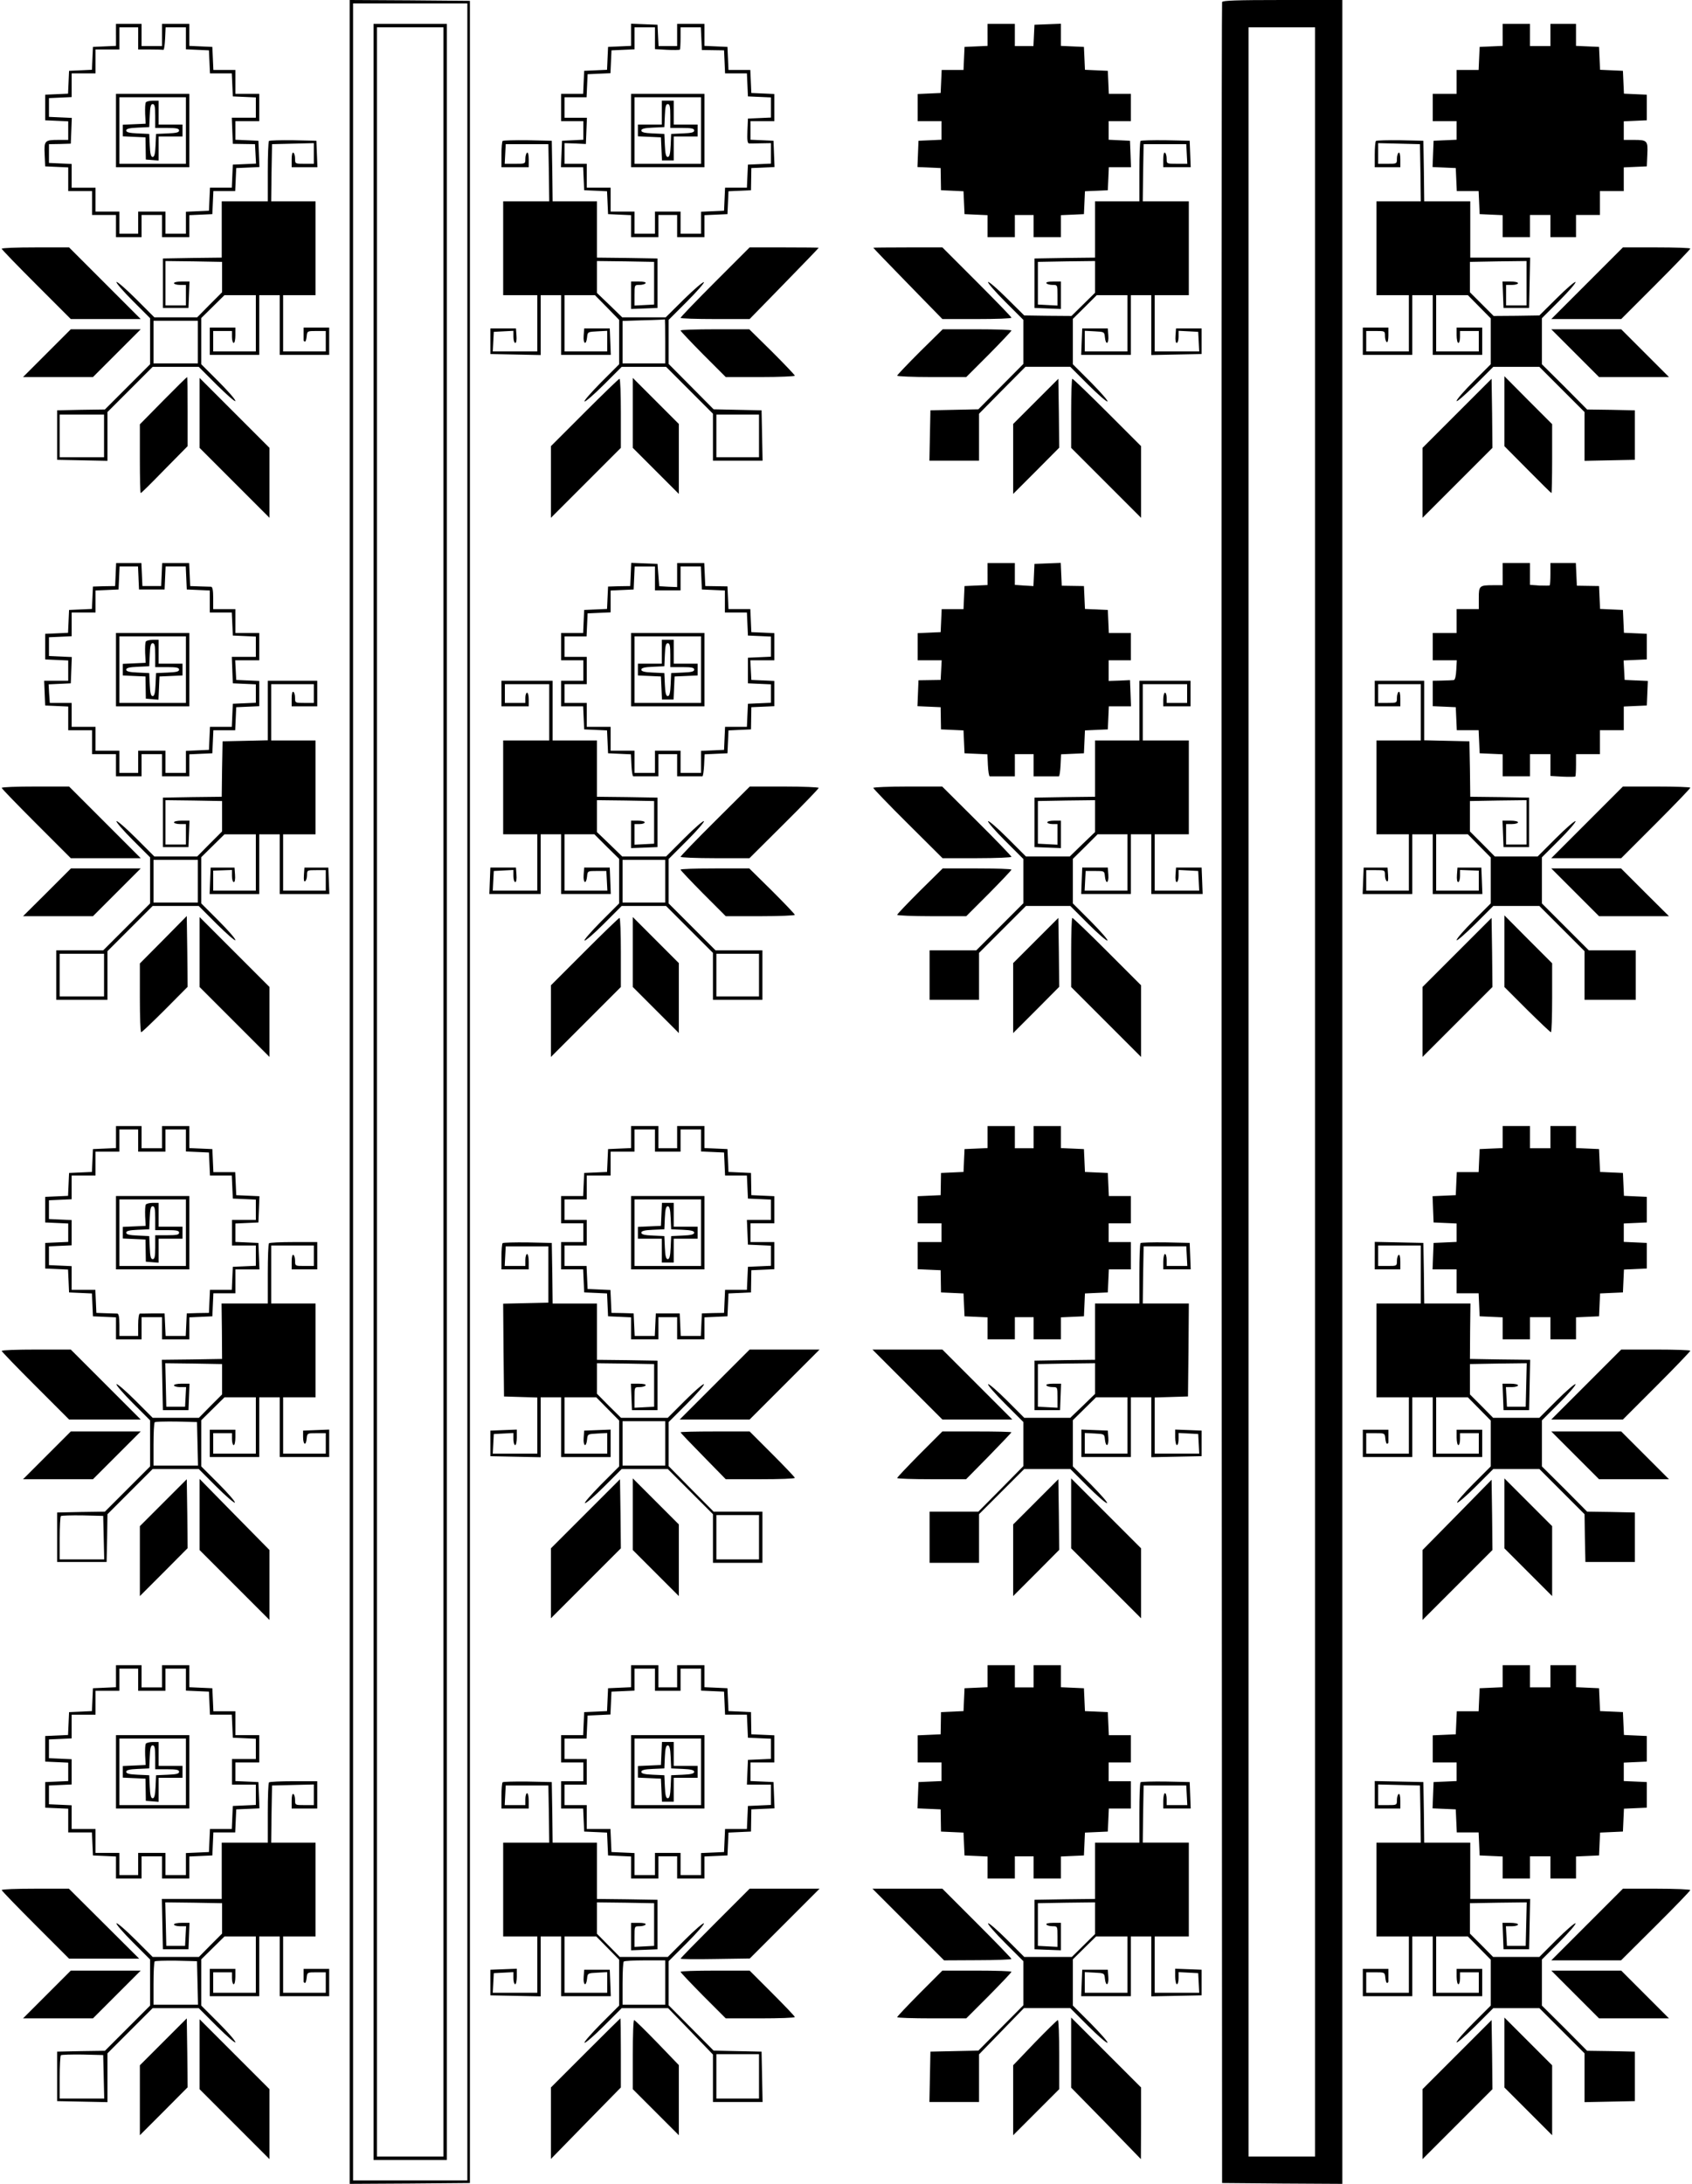 <?xml version="1.0" standalone="no"?>
<!DOCTYPE svg PUBLIC "-//W3C//DTD SVG 20010904//EN"
 "http://www.w3.org/TR/2001/REC-SVG-20010904/DTD/svg10.dtd">
<svg version="1.0" xmlns="http://www.w3.org/2000/svg"
 width="992pt" height="1280pt" viewBox="0 0 992 1280"
 preserveAspectRatio="xMidYMid meet">
<g transform="translate(0,1280) scale(0.1,-0.1)"
fill="#000000" stroke="none">
<path d="M2050 6400 l0 -6400 353 2 352 3 0 6395 0 6395 -352 3 -353 2 0
-6400z m690 0 l0 -6380 -335 0 -335 0 0 6380 0 6380 335 0 335 0 0 -6380z"/>
<path d="M2190 6400 l0 -6260 215 0 215 0 0 6260 0 6260 -215 0 -215 0 0
-6260z m410 0 l0 -6240 -195 0 -195 0 0 6240 0 6240 195 0 195 0 0 -6240z"/>
<path d="M7165 12788 c-3 -7 -4 -2886 -3 -6398 l3 -6385 353 -3 352 -2 0 6400
0 6400 -350 0 c-271 0 -352 -3 -355 -12z m545 -6388 l0 -6240 -195 0 -195 0 0
6240 0 6240 195 0 195 0 0 -6240z"/>
<path d="M680 12595 l0 -64 -67 -3 -68 -3 -3 -67 -3 -67 -67 -3 -67 -3 -3 -67
-3 -67 -67 -3 -67 -3 0 -75 0 -75 68 -3 67 -3 0 -54 0 -55 -57 0 c-81 0 -85
-4 -81 -86 l3 -69 68 -3 67 -3 0 -69 0 -70 70 0 70 0 0 -70 0 -70 70 0 70 0 0
-65 0 -65 75 0 75 0 0 65 0 65 60 0 60 0 0 -65 0 -65 80 0 80 0 0 65 0 64 68
3 67 3 3 68 3 67 64 0 64 0 3 68 3 67 68 3 68 3 -3 77 -3 77 -67 3 -68 3 0 54
0 55 70 0 70 0 0 80 0 80 -70 0 -70 0 0 70 0 70 -65 0 -64 0 -3 68 -3 67 -67
3 -68 3 0 64 0 65 -80 0 -80 0 0 -65 0 -65 -60 0 -60 0 0 65 0 65 -75 0 -75 0
0 -65z m130 -20 l0 -65 70 0 c39 0 73 -1 78 -2 4 -2 8 27 10 65 l3 67 59 0 60
0 0 -65 0 -64 68 -3 67 -3 3 -67 3 -68 64 0 64 0 3 -67 3 -68 68 -3 67 -3 0
-59 0 -60 -70 0 -71 0 3 -76 3 -77 65 -1 65 -1 3 -57 3 -57 -68 -3 -68 -3 -3
-67 -3 -68 -64 0 -64 0 -3 -67 -3 -68 -67 -3 -68 -3 0 -64 0 -65 -60 0 -60 0
0 65 0 65 -80 0 -80 0 0 -65 0 -65 -55 0 -55 0 0 65 0 65 -70 0 -70 0 0 70 0
70 -70 0 -70 0 0 70 0 69 -66 3 -67 3 0 55 0 55 64 1 64 2 3 75 3 76 -67 3
-67 3 0 55 0 55 67 3 66 3 0 69 0 70 70 0 70 0 0 70 0 70 70 0 70 0 0 65 0 65
55 0 55 0 0 -65z"/>
<path d="M680 12035 l0 -215 215 0 215 0 0 215 0 215 -215 0 -215 0 0 -215z
m410 0 l0 -195 -195 0 -195 0 0 195 0 195 195 0 195 0 0 -195z"/>
<path d="M855 12200 c-4 -6 -5 -36 -4 -68 l3 -57 -67 -3 -67 -3 0 -34 0 -34
66 -3 67 -3 1 -65 1 -65 38 -3 37 -3 0 70 0 71 70 0 70 0 0 35 0 35 -70 0 -70
0 0 70 0 70 -34 0 c-19 0 -38 -5 -41 -10z m55 -80 l0 -70 70 0 c55 0 70 -3 70
-15 0 -11 -16 -15 -67 -17 l-68 -3 -3 -67 c-2 -50 -7 -68 -17 -68 -10 0 -15
18 -17 68 l-3 67 -67 3 c-50 2 -68 7 -68 17 0 10 18 15 68 17 l67 3 3 68 c2
51 6 67 17 67 12 0 15 -15 15 -70z"/>
<path d="M3700 12596 l0 -65 -67 -3 -68 -3 -3 -67 -3 -67 -67 -3 -67 -3 -3
-67 -3 -68 -64 0 -65 0 0 -80 0 -80 65 0 65 0 0 -55 0 -54 -62 -3 -63 -3 -3
-77 -3 -78 65 0 65 0 3 -67 3 -68 67 -3 67 -3 3 -67 3 -67 68 -3 67 -3 0 -64
0 -65 80 0 80 0 0 65 0 65 55 0 55 0 0 -65 0 -65 80 0 80 0 0 65 0 64 68 3 67
3 3 67 3 67 66 3 66 3 1 65 1 65 68 3 68 3 -3 77 -3 77 -67 3 -68 3 0 54 0 55
70 0 70 0 0 80 0 79 -67 3 -68 3 -3 68 -3 67 -64 0 -64 0 -3 68 -3 67 -67 3
-68 3 0 64 0 65 -80 0 -80 0 0 -65 0 -65 -55 0 -54 0 -3 63 -3 62 -77 3 -78 3
0 -65z m140 -20 l0 -64 71 -4 c39 -2 73 -1 75 1 2 2 4 33 4 68 l0 63 60 0 59
0 3 -66 3 -67 65 -1 65 -1 3 -67 3 -68 64 0 64 0 3 -67 3 -68 68 -3 67 -3 0
-59 0 -59 -67 -3 -68 -3 -3 -72 c-2 -54 0 -73 10 -74 7 0 39 0 71 1 l57 1 0
-60 0 -60 -67 -3 -68 -3 -3 -67 -3 -68 -64 0 -64 0 -3 -67 -3 -68 -67 -3 -68
-3 0 -64 0 -65 -60 0 -60 0 0 65 0 65 -75 0 -75 0 0 -65 0 -65 -60 0 -60 0 0
65 0 65 -70 0 -70 0 0 70 0 70 -70 0 -70 0 0 70 0 70 -65 0 -65 0 0 61 0 60
63 -2 62 -3 3 77 3 77 -66 0 -65 0 0 60 0 60 65 0 64 0 3 68 3 67 67 3 67 3 3
67 3 67 68 3 67 3 0 64 0 65 60 0 60 0 0 -64z"/>
<path d="M3700 12035 l0 -215 215 0 215 0 0 215 0 215 -215 0 -215 0 0 -215z
m410 0 l0 -195 -195 0 -195 0 0 195 0 195 195 0 195 0 0 -195z"/>
<path d="M3880 12140 l0 -70 -70 0 -70 0 0 -35 0 -34 68 -3 67 -3 3 -67 3 -68
34 0 35 0 0 70 0 70 70 0 70 0 0 35 0 35 -70 0 -70 0 0 70 0 70 -35 0 -35 0 0
-70z m50 -20 l0 -70 70 0 c55 0 70 -3 70 -15 0 -11 -16 -15 -67 -17 l-68 -3
-3 -67 c-2 -50 -7 -68 -17 -68 -10 0 -15 18 -17 68 l-3 67 -67 3 c-50 2 -68 7
-68 17 0 10 18 15 68 17 l67 3 3 68 c2 51 6 67 17 67 12 0 15 -15 15 -70z"/>
<path d="M5790 12595 l0 -64 -67 -3 -68 -3 -3 -67 -3 -68 -64 0 -64 0 -3 -67
-3 -68 -67 -3 -68 -3 0 -79 0 -80 70 0 70 0 0 -55 0 -54 -67 -3 -68 -3 -3 -77
-3 -77 68 -3 68 -3 1 -65 1 -65 66 -3 66 -3 3 -67 3 -67 68 -3 67 -3 0 -64 0
-65 80 0 80 0 0 65 0 65 55 0 55 0 0 -65 0 -65 80 0 80 0 0 65 0 64 68 3 67 3
3 67 3 67 67 3 67 3 3 68 3 67 65 0 65 0 -3 78 -3 77 -62 3 -63 3 0 54 0 55
65 0 65 0 0 80 0 80 -65 0 -64 0 -3 68 -3 67 -67 3 -67 3 -3 67 -3 67 -67 3
-68 3 0 65 0 65 -77 -3 -78 -3 -3 -62 -3 -63 -54 0 -55 0 0 65 0 65 -80 0 -80
0 0 -65z"/>
<path d="M8810 12595 l0 -64 -67 -3 -68 -3 -3 -67 -3 -68 -64 0 -65 0 0 -70 0
-70 -70 0 -70 0 0 -80 0 -80 70 0 70 0 0 -55 0 -54 -67 -3 -68 -3 -3 -77 -3
-77 68 -3 68 -3 3 -67 3 -68 64 0 64 0 3 -67 3 -68 68 -3 67 -3 0 -64 0 -65
80 0 80 0 0 65 0 65 60 0 60 0 0 -65 0 -65 75 0 75 0 0 65 0 65 70 0 70 0 0
70 0 70 70 0 70 0 0 70 0 69 68 3 67 3 3 69 c4 82 0 86 -80 86 l-58 0 0 55 0
54 68 3 67 3 0 75 0 75 -67 3 -67 3 -3 67 -3 67 -67 3 -67 3 -3 67 -3 67 -67
3 -68 3 0 64 0 65 -75 0 -75 0 0 -65 0 -65 -60 0 -60 0 0 65 0 65 -80 0 -80 0
0 -65z"/>
<path d="M1577 11974 c-4 -4 -7 -85 -7 -181 l0 -173 -135 0 -135 0 0 -165 0
-165 -172 -2 -173 -3 0 -145 0 -145 75 0 75 0 3 78 3 77 -46 0 c-25 0 -45 -4
-45 -10 0 -5 16 -10 35 -10 l35 0 0 -60 0 -60 -60 0 -60 0 0 130 0 130 166 -2
166 -3 0 -89 0 -89 -73 -73 -73 -74 -126 0 -125 0 -107 107 c-59 59 -111 104
-115 100 -4 -4 39 -54 95 -110 l102 -102 0 -135 0 -135 -132 -132 -133 -133
-140 -2 -140 -3 0 -145 0 -145 148 -3 147 -3 0 143 0 143 132 132 133 133 135
0 135 0 107 -107 c60 -59 108 -101 108 -93 0 9 -45 60 -100 115 l-100 100 0
135 0 136 68 67 68 67 92 0 92 0 0 -165 0 -165 -125 0 -125 0 0 60 0 60 55 0
55 0 0 -35 c0 -19 5 -35 10 -35 6 0 10 20 10 45 l0 45 -75 0 -75 0 0 -80 0
-80 145 0 145 0 0 175 0 175 60 0 60 0 0 -175 0 -175 145 0 145 0 0 80 0 80
-75 0 -75 0 0 -35 c0 -19 0 -37 0 -40 0 -3 3 -6 8 -7 4 -2 8 12 10 30 3 32 4
32 58 32 l54 0 0 -60 0 -60 -125 0 -125 0 0 165 0 165 95 0 95 0 0 275 0 275
-130 0 -130 0 2 168 3 167 123 3 122 3 0 -61 0 -60 -55 0 c-54 0 -55 0 -55 29
0 17 -4 33 -10 36 -6 4 -10 -12 -10 -39 l0 -46 75 0 76 0 -3 78 -3 77 -136 3
c-74 1 -138 -1 -142 -4z m-417 -1179 l0 -125 -130 0 -130 0 0 125 0 125 130 0
130 0 0 -125z m-550 -550 l0 -125 -130 0 -130 0 0 125 0 125 130 0 130 0 0
-125z"/>
<path d="M2947 11974 c-4 -4 -7 -40 -7 -81 l0 -73 80 0 80 0 0 46 c0 27 -4 43
-10 39 -5 -3 -10 -19 -10 -36 0 -29 0 -29 -60 -29 l-61 0 3 58 3 57 125 0 125
0 3 -167 2 -168 -135 0 -135 0 0 -275 0 -275 100 0 100 0 0 -165 0 -165 -130
0 -131 0 3 58 3 57 58 3 57 3 0 -36 c0 -19 5 -35 11 -35 6 0 9 17 7 43 l-3 42
-75 0 -75 0 0 -75 0 -75 148 -3 147 -3 0 176 0 175 60 0 60 0 0 -175 0 -175
145 0 146 0 -3 78 -3 77 -75 0 -75 0 -3 -42 c-4 -50 15 -59 20 -10 3 32 4 32
61 35 l57 3 0 -61 0 -60 -125 0 -125 0 0 165 0 165 89 0 89 0 71 -72 71 -73 0
-130 0 -130 -106 -106 c-58 -59 -102 -109 -97 -112 5 -3 56 41 114 99 l104
104 130 0 130 0 138 -138 137 -137 0 -138 0 -137 145 0 146 0 -3 148 -3 147
-141 3 -140 3 -132 133 -132 133 0 129 0 129 107 107 c59 59 104 111 100 114
-4 4 -56 -40 -116 -99 l-108 -107 -128 0 -127 0 -74 72 -74 71 0 94 0 93 168
-2 167 -3 0 -125 0 -125 -57 -3 -58 -3 0 61 c0 60 0 60 29 60 17 0 33 5 36 10
4 6 -12 10 -39 10 l-46 0 0 -80 0 -81 78 3 77 3 0 145 0 145 -177 3 -178 2 0
165 0 165 -130 0 -130 0 -2 178 -3 177 -141 3 c-77 1 -143 -1 -147 -4z m953
-1174 l0 -130 -125 0 -125 0 0 125 0 124 123 4 c67 1 123 4 125 5 1 1 2 -56 2
-128z m550 -555 l0 -125 -125 0 -125 0 0 125 0 125 125 0 125 0 0 -125z"/>
<path d="M6687 11974 c-4 -4 -7 -85 -7 -181 l0 -173 -130 0 -130 0 0 -165 0
-165 -177 -2 -178 -3 0 -145 0 -145 78 -3 77 -3 0 81 0 80 -46 0 c-27 0 -43
-4 -39 -10 3 -5 19 -10 36 -10 29 0 29 0 29 -60 l0 -61 -57 3 -58 3 0 125 0
125 168 3 167 2 0 -93 0 -93 -69 -68 -69 -68 -138 1 -139 2 -102 101 c-56 56
-106 99 -110 95 -4 -4 41 -56 100 -115 l107 -107 0 -129 0 -129 -132 -133
-132 -133 -140 -3 -141 -3 -3 -147 -3 -148 146 0 145 0 0 138 0 137 136 138
136 137 132 0 131 0 104 -104 c58 -58 109 -102 114 -99 5 3 -39 53 -97 112
l-106 106 0 133 0 133 70 69 70 70 90 0 90 0 0 -165 0 -165 -125 0 -125 0 0
60 0 61 58 -3 c56 -3 57 -3 60 -35 5 -49 24 -40 20 10 l-3 42 -75 0 -75 0 -3
-77 -3 -78 146 0 145 0 0 175 0 175 60 0 60 0 0 -175 0 -176 148 3 147 3 0 75
0 75 -75 0 -75 0 -3 -42 c-2 -26 1 -43 7 -43 6 0 11 16 11 35 l0 36 58 -3 57
-3 3 -57 3 -58 -131 0 -130 0 0 165 0 165 100 0 100 0 0 275 0 275 -135 0
-135 0 2 168 3 167 125 0 125 0 3 -57 3 -58 -61 0 c-60 0 -60 0 -60 29 0 17
-4 33 -10 36 -6 4 -10 -12 -10 -39 l0 -46 80 0 81 0 -3 78 -3 77 -141 3 c-77
1 -143 -1 -147 -4z"/>
<path d="M8067 11974 c-4 -4 -7 -40 -7 -81 l0 -73 75 0 75 0 0 46 c0 27 -4 43
-10 39 -5 -3 -10 -19 -10 -36 0 -29 -1 -29 -55 -29 l-55 0 0 60 0 61 123 -3
122 -3 3 -167 2 -168 -130 0 -130 0 0 -275 0 -275 95 0 95 0 0 -165 0 -165
-125 0 -125 0 0 60 0 60 55 0 c54 0 55 0 55 -29 0 -17 5 -33 10 -36 6 -4 10
12 10 39 l0 46 -75 0 -75 0 0 -80 0 -80 145 0 145 0 0 175 0 175 60 0 60 0 0
-175 0 -175 145 0 145 0 0 80 0 80 -75 0 -75 0 0 -45 c0 -25 5 -45 10 -45 6 0
10 16 10 35 l0 35 55 0 55 0 0 -60 0 -60 -125 0 -125 0 0 165 0 165 93 0 93 0
67 -68 67 -68 0 -134 0 -135 -100 -100 c-55 -55 -100 -106 -100 -115 0 -8 48
34 108 93 l107 107 135 0 135 0 133 -133 132 -132 0 -143 0 -143 148 3 147 3
0 145 0 145 -140 3 -140 2 -132 133 -133 132 0 135 0 135 102 102 c56 56 99
106 95 110 -4 4 -54 -39 -110 -95 l-102 -101 -134 -2 -134 -1 -69 69 -70 70 0
89 0 89 166 3 166 2 0 -130 0 -130 -60 0 -60 0 0 60 0 60 35 0 c19 0 35 5 35
10 0 6 -20 10 -45 10 l-46 0 3 -77 3 -78 75 0 75 0 3 148 3 147 -176 0 -175 0
0 165 0 165 -135 0 -135 0 -2 178 -3 177 -136 3 c-74 1 -138 -1 -142 -4z"/>
<path d="M10 11342 c0 -4 91 -98 203 -210 l202 -202 205 0 205 0 -210 210
-210 210 -197 0 c-109 0 -198 -3 -198 -8z"/>
<path d="M4192 11147 c-111 -111 -202 -206 -202 -210 0 -4 91 -7 203 -7 l202
0 202 207 c112 115 203 209 203 211 0 1 -91 2 -203 2 l-202 0 -203 -203z"/>
<path d="M5120 11348 c0 -2 91 -96 203 -211 l202 -207 203 0 c111 0 202 3 202
8 0 4 -91 98 -203 210 l-202 202 -203 0 c-111 0 -202 -1 -202 -2z"/>
<path d="M9305 11140 l-210 -210 205 0 205 0 203 203 c111 111 202 206 202
210 0 4 -89 7 -198 7 l-197 0 -210 -210z"/>
<path d="M275 10730 l-140 -140 205 0 205 0 140 140 140 140 -205 0 -205 0
-140 -140z"/>
<path d="M3990 10863 c0 -4 60 -67 132 -140 l133 -133 202 0 c112 0 203 4 203
8 0 4 -60 67 -133 140 l-134 132 -201 0 c-111 0 -202 -3 -202 -7z"/>
<path d="M5393 10738 c-73 -73 -133 -136 -133 -140 0 -4 91 -8 203 -8 l202 0
133 133 c72 73 132 136 132 140 0 4 -91 7 -202 7 l-201 0 -134 -132z"/>
<path d="M9235 10730 l140 -140 205 0 205 0 -140 140 -140 140 -205 0 -205 0
140 -140z"/>
<path d="M957 10452 l-137 -139 0 -201 c0 -111 2 -202 5 -202 4 0 66 62 140
138 l135 137 0 203 c0 111 -1 202 -3 202 -2 0 -65 -62 -140 -138z"/>
<path d="M8820 10390 l0 -205 136 -137 c75 -76 138 -138 140 -138 2 0 4 91 4
202 l0 202 -140 140 -140 141 0 -205z"/>
<path d="M1170 10380 l0 -205 205 -205 205 -205 0 205 0 205 -205 205 -205
205 0 -205z"/>
<path d="M3427 10382 l-197 -197 0 -210 0 -210 205 205 205 205 0 202 c0 112
-3 203 -8 203 -4 0 -96 -89 -205 -198z"/>
<path d="M3710 10380 l0 -205 135 -135 135 -135 0 205 0 205 -135 135 -135
135 0 -205z"/>
<path d="M6073 10448 l-133 -133 0 -205 0 -205 135 135 135 136 -2 202 -3 202
-132 -132z"/>
<path d="M6280 10377 l0 -202 205 -205 205 -205 0 210 0 210 -198 198 c-108
108 -201 197 -205 197 -4 0 -7 -91 -7 -203z"/>
<path d="M8543 10378 l-203 -203 0 -205 0 -205 205 205 205 205 -2 203 -3 202
-202 -202z"/>
<path d="M678 9433 l-3 -68 -65 -1 -65 -2 -3 -65 -3 -66 -67 -3 -67 -3 -3 -67
-3 -67 -67 -3 -67 -3 0 -75 0 -75 68 -3 67 -3 0 -59 0 -60 -70 0 -71 0 3 -72
3 -73 68 -3 67 -3 0 -69 0 -70 70 0 70 0 0 -70 0 -70 70 0 70 0 0 -65 0 -65
75 0 75 0 0 65 0 65 60 0 60 0 0 -65 0 -65 80 0 80 0 0 65 0 64 68 3 67 3 3
68 3 67 64 0 64 0 3 68 3 67 68 3 67 3 0 74 0 74 -67 3 -68 3 -3 58 -3 57 71
0 70 0 0 80 0 80 -70 0 -70 0 0 70 0 70 -65 0 -65 0 0 65 c0 45 -4 65 -12 66
-7 0 -38 1 -68 2 l-55 2 -3 68 -3 67 -79 0 -79 0 -3 -67 -3 -68 -55 0 -55 0
-3 68 -3 67 -74 0 -74 0 -3 -67z m134 -20 l3 -68 75 0 75 0 3 68 3 67 59 0 59
0 3 -67 3 -68 68 -3 67 -3 0 -64 0 -65 65 0 64 0 3 -67 3 -68 68 -3 67 -3 0
-59 0 -60 -70 0 -71 0 3 -77 3 -78 68 -3 67 -3 0 -54 0 -54 -67 -3 -68 -3 -3
-67 -3 -68 -64 0 -64 0 -3 -67 -3 -68 -67 -3 -68 -3 0 -64 0 -65 -60 0 -60 0
0 65 0 65 -80 0 -80 0 0 -65 0 -65 -55 0 -55 0 0 65 0 65 -70 0 -70 0 0 70 0
70 -70 0 -70 0 0 70 0 70 -64 0 -64 0 -4 55 -3 54 65 3 65 3 3 77 3 77 -67 3
-67 3 0 55 0 55 67 3 66 3 0 69 0 70 70 0 70 0 0 65 0 64 68 3 67 3 3 68 3 67
54 0 54 0 3 -67z"/>
<path d="M680 8875 l0 -215 215 0 215 0 0 215 0 215 -215 0 -215 0 0 -215z
m410 0 l0 -195 -195 0 -195 0 0 195 0 195 195 0 195 0 0 -195z"/>
<path d="M855 9040 c-4 -6 -5 -36 -4 -68 l3 -57 -67 -3 -67 -3 0 -34 0 -34 66
-3 67 -3 1 -65 1 -65 37 -3 37 -3 3 68 3 68 68 3 67 3 0 34 0 35 -70 0 -70 0
0 70 0 70 -34 0 c-19 0 -38 -5 -41 -10z m55 -80 l0 -70 70 0 c55 0 70 -3 70
-15 0 -11 -16 -15 -67 -17 l-68 -3 -3 -67 c-2 -50 -7 -68 -17 -68 -10 0 -15
18 -17 68 l-3 67 -67 3 c-50 2 -68 7 -68 17 0 10 18 15 68 17 l67 3 3 68 c2
51 6 67 17 67 12 0 15 -15 15 -70z"/>
<path d="M3698 9433 l-3 -68 -65 -1 -65 -2 -3 -65 -3 -66 -67 -3 -67 -3 -3
-67 -3 -68 -64 0 -65 0 0 -80 0 -80 65 0 65 0 0 -60 0 -60 -65 0 -65 0 0 -75
0 -75 65 0 64 0 3 -67 3 -68 67 -3 67 -3 3 -67 3 -67 67 -3 67 -3 3 -65 c2
-35 6 -64 11 -64 4 0 39 0 77 0 l70 0 0 65 0 65 55 0 55 0 0 -65 0 -65 70 0
c39 0 73 0 78 0 4 0 8 29 10 64 l3 65 67 3 67 3 3 67 3 67 66 3 66 3 1 65 1
65 68 3 67 3 0 74 0 74 -67 3 -68 3 -3 58 -3 57 71 0 70 0 0 80 0 79 -67 3
-68 3 -3 68 -3 67 -64 0 -64 0 -3 66 -3 67 -65 1 -65 1 -3 68 -3 67 -79 0 -80
0 0 -71 0 -70 -52 2 -53 3 -5 65 -5 66 -77 3 -77 3 -3 -68z m142 -23 l0 -70
75 0 75 0 0 70 0 70 60 0 59 0 3 -67 3 -68 68 -3 67 -3 0 -64 0 -65 65 0 64 0
3 -67 3 -68 68 -3 67 -3 0 -59 0 -59 -67 -3 -68 -3 0 -75 0 -75 68 -3 67 -3 0
-54 0 -54 -67 -3 -68 -3 -3 -67 -3 -68 -64 0 -64 0 -3 -67 -3 -68 -67 -3 -68
-3 0 -64 0 -65 -60 0 -60 0 0 65 0 65 -75 0 -75 0 0 -65 0 -65 -60 0 -60 0 0
65 0 65 -70 0 -70 0 0 70 0 70 -70 0 -70 0 0 70 0 70 -65 0 -65 0 0 55 0 55
65 0 65 0 0 80 0 80 -65 0 -65 0 0 60 0 60 65 0 64 0 3 68 3 67 68 3 67 3 0
64 0 64 68 3 67 3 3 68 3 67 59 0 60 0 0 -70z"/>
<path d="M3700 8875 l0 -215 215 0 215 0 0 215 0 215 -215 0 -215 0 0 -215z
m410 0 l0 -195 -195 0 -195 0 0 195 0 195 195 0 195 0 0 -195z"/>
<path d="M3880 8980 l0 -70 -70 0 -70 0 0 -35 0 -34 68 -3 67 -3 3 -67 3 -68
34 0 34 0 3 68 3 67 68 3 67 3 0 34 0 35 -70 0 -70 0 0 70 0 70 -35 0 -35 0 0
-70z m50 -20 l0 -70 70 0 c55 0 70 -3 70 -15 0 -11 -16 -15 -67 -17 l-68 -3
-3 -67 c-2 -50 -7 -68 -17 -68 -10 0 -15 18 -17 68 l-3 67 -67 3 c-50 2 -68 7
-68 17 0 10 18 15 68 17 l67 3 3 68 c2 51 6 67 17 67 12 0 15 -15 15 -70z"/>
<path d="M5790 9435 l0 -64 -67 -3 -68 -3 -3 -67 -3 -68 -64 0 -64 0 -3 -67
-3 -68 -67 -3 -68 -3 0 -79 0 -80 70 0 71 0 -3 -57 -3 -58 -65 -1 -65 -1 -3
-76 -3 -76 68 -3 68 -3 1 -65 1 -65 66 -3 66 -3 3 -67 3 -67 67 -3 67 -3 3
-65 c2 -35 6 -64 11 -64 4 0 39 0 77 0 l70 0 0 65 0 65 55 0 55 0 0 -65 0 -65
70 0 c39 0 73 0 78 0 4 0 8 29 10 64 l3 65 67 3 67 3 3 67 3 67 67 3 67 3 3
68 3 67 65 0 65 0 -3 77 -3 77 -62 -3 -63 -2 0 60 0 61 65 0 65 0 0 80 0 80
-65 0 -64 0 -3 68 -3 67 -67 3 -67 3 -3 67 -3 67 -65 1 -65 1 -3 67 -3 67 -77
-3 -77 -3 -3 -65 -3 -65 -54 3 -55 4 0 64 0 64 -80 0 -80 0 0 -65z"/>
<path d="M8810 9435 l0 -65 -54 0 c-83 0 -86 -3 -86 -76 l0 -64 -65 0 -65 0 0
-70 0 -70 -70 0 -70 0 0 -80 0 -80 70 0 71 0 -3 -57 c-2 -37 -7 -58 -15 -59
-7 -1 -38 -2 -68 -3 l-55 -1 0 -75 0 -74 68 -3 67 -3 3 -67 3 -68 64 0 64 0 3
-67 3 -68 68 -3 67 -3 0 -64 0 -65 80 0 80 0 0 65 0 65 60 0 60 0 0 -64 0 -64
71 -4 c39 -2 73 -1 75 1 2 2 4 33 4 68 l0 63 70 0 70 0 0 70 0 70 70 0 70 0 0
70 0 69 68 3 67 3 3 72 3 72 -68 3 -68 3 -3 57 -3 57 68 3 68 3 0 75 0 75 -67
3 -67 3 -3 67 -3 67 -67 3 -67 3 -3 67 -3 67 -65 1 -65 1 -3 67 -3 66 -74 0
-75 0 0 -63 c0 -35 -2 -66 -4 -68 -2 -2 -29 -2 -60 -1 l-56 4 0 64 0 64 -80 0
-80 0 0 -65z"/>
<path d="M1570 8635 l0 -174 -132 -3 -133 -3 -3 -162 -2 -163 -173 -2 -172 -3
0 -145 0 -145 75 0 75 0 3 78 3 77 -46 0 c-25 0 -45 -4 -45 -10 0 -5 16 -10
35 -10 l35 0 0 -60 0 -60 -60 0 -60 0 0 130 0 130 166 -2 166 -3 0 -89 0 -89
-73 -73 -73 -74 -126 0 -125 0 -107 107 c-59 59 -111 104 -115 100 -4 -4 39
-54 95 -110 l102 -102 0 -135 0 -135 -138 -138 -137 -137 -138 0 -137 0 0
-145 0 -145 150 0 150 0 0 142 0 143 132 132 133 133 135 0 135 0 107 -107
c60 -59 108 -101 108 -93 0 9 -45 60 -100 115 l-100 100 0 135 0 136 68 67 68
67 92 0 92 0 0 -165 0 -165 -125 0 -125 0 0 58 0 59 55 2 55 2 0 -35 c0 -20 5
-36 11 -36 6 0 9 17 7 43 l-3 42 -70 0 -70 0 -3 -77 -3 -78 146 0 145 0 0 175
0 175 60 0 60 0 0 -175 0 -175 145 0 146 0 -3 78 -3 77 -70 0 -70 0 -3 -43
c-2 -29 0 -42 7 -37 6 3 11 19 11 36 0 29 1 29 55 29 l55 0 0 -60 0 -60 -125
0 -125 0 0 165 0 165 95 0 95 0 0 275 0 275 -130 0 -130 0 0 165 0 165 125 0
125 0 0 -55 0 -55 -55 0 c-54 0 -55 0 -55 29 0 17 -4 33 -10 36 -6 4 -10 -12
-10 -39 l0 -46 75 0 75 0 0 75 0 75 -145 0 -145 0 0 -175z m-410 -1000 l0
-125 -130 0 -130 0 0 125 0 125 130 0 130 0 0 -125z m-550 -550 l0 -125 -130
0 -130 0 0 125 0 125 130 0 130 0 0 -125z"/>
<path d="M2940 8735 l0 -75 80 0 80 0 0 40 c0 22 -4 40 -10 40 -5 0 -10 -13
-10 -30 l0 -30 -60 0 -60 0 0 55 0 55 130 0 130 0 0 -165 0 -165 -135 0 -135
0 0 -275 0 -275 100 0 100 0 0 -165 0 -165 -130 0 -131 0 3 58 3 57 58 3 57 3
0 -36 c0 -19 5 -35 11 -35 6 0 9 17 7 43 l-3 42 -75 0 -75 0 -3 -77 -3 -78
151 0 150 0 0 175 0 175 60 0 60 0 0 -175 0 -175 145 0 146 0 -3 78 -3 77 -75
0 -75 0 -3 -42 c-4 -50 15 -59 20 -10 3 32 3 32 58 32 l55 0 3 -57 3 -58 -126
0 -125 0 0 165 0 165 87 0 88 0 72 -72 73 -72 0 -131 0 -130 -106 -106 c-58
-59 -102 -109 -97 -112 5 -3 56 41 114 99 l104 104 130 0 130 0 138 -138 137
-137 0 -138 0 -137 145 0 145 0 0 145 0 145 -138 0 -137 0 -138 138 -137 137
0 130 0 130 107 107 c59 59 104 111 100 115 -4 4 -56 -41 -115 -100 l-107
-107 -129 0 -128 0 -74 72 -74 71 0 94 0 93 168 -2 167 -3 0 -125 0 -125 -57
-3 -58 -3 0 61 0 60 30 0 c17 0 30 5 30 10 0 6 -18 10 -40 10 l-40 0 0 -80 0
-81 78 3 77 3 0 145 0 145 -177 3 -178 2 0 165 0 165 -130 0 -130 0 0 175 0
175 -150 0 -150 0 0 -75z m960 -1100 l0 -125 -125 0 -125 0 0 125 0 125 125 0
125 0 0 -125z m550 -550 l0 -125 -125 0 -125 0 0 125 0 125 125 0 125 0 0
-125z"/>
<path d="M6680 8635 l0 -175 -130 0 -130 0 0 -165 0 -165 -177 -2 -178 -3 0
-145 0 -145 78 -3 77 -3 0 81 0 80 -40 0 c-22 0 -40 -4 -40 -10 0 -5 14 -10
30 -10 l30 0 0 -60 0 -61 -57 3 -58 3 0 125 0 125 168 3 167 2 0 -93 0 -94
-74 -71 -74 -72 -128 0 -129 0 -107 107 c-59 59 -111 104 -115 100 -4 -4 41
-56 100 -115 l107 -107 0 -130 0 -129 -138 -138 -138 -138 -137 0 -137 0 0
-145 0 -145 145 0 145 0 0 138 0 137 138 138 137 137 130 0 130 0 104 -104
c58 -58 109 -102 114 -99 5 3 -39 53 -97 112 l-106 106 0 130 0 131 73 72 72
72 88 0 87 0 0 -165 0 -165 -125 0 -126 0 3 58 3 57 55 0 c55 0 55 0 58 -32 5
-49 24 -40 20 10 l-3 42 -75 0 -75 0 -3 -77 -3 -78 146 0 145 0 0 175 0 175
60 0 60 0 0 -175 0 -175 150 0 151 0 -3 78 -3 77 -75 0 -75 0 -3 -42 c-2 -26
1 -43 7 -43 6 0 11 16 11 35 l0 36 58 -3 57 -3 3 -57 3 -58 -131 0 -130 0 0
165 0 165 100 0 100 0 0 275 0 275 -135 0 -135 0 0 165 0 165 130 0 130 0 0
-55 0 -55 -60 0 -60 0 0 30 c0 17 -4 30 -10 30 -5 0 -10 -18 -10 -40 l0 -40
80 0 80 0 0 75 0 75 -150 0 -150 0 0 -175z"/>
<path d="M8060 8735 l0 -75 75 0 75 0 0 46 c0 27 -4 43 -10 39 -5 -3 -10 -19
-10 -36 0 -29 -1 -29 -55 -29 l-55 0 0 55 0 55 125 0 125 0 0 -165 0 -165
-130 0 -130 0 0 -275 0 -275 95 0 95 0 0 -165 0 -165 -125 0 -125 0 0 60 0 60
55 0 c54 0 55 0 55 -29 0 -17 5 -33 11 -36 7 -5 9 8 7 37 l-3 43 -70 0 -70 0
-3 -77 -3 -78 146 0 145 0 0 175 0 175 60 0 60 0 0 -175 0 -175 145 0 146 0
-3 78 -3 77 -70 0 -70 0 -3 -42 c-2 -26 1 -43 7 -43 6 0 11 16 11 36 l0 35 55
-2 55 -2 0 -59 0 -58 -125 0 -125 0 0 165 0 165 93 0 93 0 67 -68 67 -68 0
-134 0 -135 -100 -100 c-55 -55 -100 -106 -100 -115 0 -8 48 34 108 93 l107
107 135 0 135 0 133 -133 132 -132 0 -143 0 -142 150 0 150 0 0 145 0 145
-138 0 -137 0 -138 138 -137 137 0 135 0 135 102 102 c56 56 99 106 95 110 -4
4 -56 -41 -115 -100 l-107 -107 -125 0 -126 0 -73 74 -73 73 0 89 0 89 166 3
166 2 0 -130 0 -130 -60 0 -60 0 0 60 0 60 35 0 c19 0 35 5 35 10 0 6 -20 10
-45 10 l-46 0 3 -77 3 -78 75 0 75 0 0 145 0 145 -172 3 -173 2 -2 163 -3 162
-132 3 -133 3 0 174 0 175 -145 0 -145 0 0 -75z"/>
<path d="M10 8182 c0 -4 91 -98 203 -210 l202 -202 205 0 205 0 -210 210 -210
210 -197 0 c-109 0 -198 -3 -198 -8z"/>
<path d="M4193 7988 c-112 -111 -203 -206 -203 -210 0 -4 91 -8 202 -8 l202 0
203 202 c112 111 203 206 203 210 0 4 -91 8 -202 8 l-202 0 -203 -202z"/>
<path d="M5120 8182 c0 -4 91 -99 203 -210 l203 -202 202 0 c111 0 202 4 202
8 0 4 -91 99 -203 210 l-203 202 -202 0 c-111 0 -202 -4 -202 -8z"/>
<path d="M9305 7980 l-210 -210 205 0 205 0 203 203 c111 111 202 206 202 210
0 4 -89 7 -198 7 l-197 0 -210 -210z"/>
<path d="M276 7570 l-141 -140 205 0 205 0 140 140 140 140 -204 0 -205 0
-140 -140z"/>
<path d="M3990 7703 c0 -4 60 -67 132 -140 l133 -133 202 0 c112 0 203 4 203
8 0 4 -60 67 -133 140 l-134 132 -201 0 c-111 0 -202 -3 -202 -7z"/>
<path d="M5393 7578 c-73 -73 -133 -136 -133 -140 0 -4 91 -8 203 -8 l202 0
133 133 c72 73 132 136 132 140 0 4 -91 7 -202 7 l-201 0 -134 -132z"/>
<path d="M9235 7570 l140 -140 205 0 205 0 -141 140 -140 140 -205 0 -204 0
140 -140z"/>
<path d="M958 7292 l-138 -139 0 -201 c0 -111 3 -202 8 -202 4 0 67 60 140
133 l132 133 -2 207 -3 208 -137 -139z"/>
<path d="M8820 7225 l0 -210 133 -133 c73 -72 136 -132 140 -132 4 0 7 91 7
202 l0 202 -140 140 -140 141 0 -210z"/>
<path d="M1170 7220 l0 -205 205 -205 205 -205 0 205 0 205 -205 205 -205 205
0 -205z"/>
<path d="M3427 7222 l-197 -197 0 -210 0 -210 205 205 205 205 0 202 c0 112
-3 203 -8 203 -4 0 -96 -89 -205 -198z"/>
<path d="M3710 7220 l0 -205 135 -135 135 -135 0 205 0 205 -135 135 -135 135
0 -205z"/>
<path d="M6073 7288 l-133 -133 0 -205 0 -205 135 135 135 136 -2 202 -3 202
-132 -132z"/>
<path d="M6280 7217 l0 -202 205 -205 205 -205 0 210 0 210 -198 198 c-108
108 -201 197 -205 197 -4 0 -7 -91 -7 -203z"/>
<path d="M8543 7218 l-203 -203 0 -205 0 -205 205 205 205 205 -2 203 -3 202
-202 -202z"/>
<path d="M680 6135 l0 -64 -67 -3 -68 -3 -3 -67 -3 -67 -67 -3 -67 -3 -3 -67
-3 -67 -67 -3 -67 -3 0 -75 0 -75 68 -3 67 -3 0 -54 0 -54 -67 -3 -68 -3 0
-75 0 -75 67 -3 67 -3 3 -67 3 -67 67 -3 67 -3 3 -67 3 -67 68 -3 67 -3 0 -64
0 -65 75 0 75 0 0 65 0 65 60 0 60 0 0 -65 0 -65 80 0 80 0 0 65 0 64 68 3 67
3 3 68 3 67 64 0 65 0 0 70 0 70 70 0 71 0 -3 78 -3 77 -67 3 -68 3 0 54 0 54
68 3 67 3 3 77 3 77 -68 3 -68 3 -3 68 -3 67 -64 0 -64 0 -3 68 -3 67 -67 3
-68 3 0 64 0 65 -80 0 -80 0 0 -65 0 -65 -60 0 -60 0 0 65 0 65 -75 0 -75 0 0
-65z m130 -20 l0 -65 80 0 80 0 0 65 0 65 60 0 60 0 0 -65 0 -64 68 -3 67 -3
3 -67 3 -68 64 0 64 0 3 -67 3 -68 68 -3 67 -3 0 -59 0 -60 -70 0 -70 0 0 -75
0 -75 70 0 70 0 0 -60 0 -59 -67 -3 -68 -3 -3 -67 -3 -68 -64 0 -64 0 -3 -67
-3 -68 -65 -1 -65 -2 -3 -66 -3 -66 -59 0 -59 0 -3 66 -3 66 -67 0 c-38 -1
-72 -1 -78 -1 -6 -1 -10 -30 -10 -66 l0 -65 -55 0 -55 0 0 65 c0 45 -4 65 -12
66 -7 0 -38 1 -68 2 l-55 2 -3 68 -3 67 -69 0 -70 0 0 70 0 69 -66 3 -67 3 0
55 0 55 67 3 66 3 0 74 0 74 -66 3 -67 3 0 55 0 55 67 3 66 3 0 69 0 70 70 0
70 0 0 70 0 70 70 0 70 0 0 65 0 65 55 0 55 0 0 -65z"/>
<path d="M680 5575 l0 -215 215 0 215 0 0 215 0 215 -215 0 -215 0 0 -215z
m410 0 l0 -195 -195 0 -195 0 0 195 0 195 195 0 195 0 0 -195z"/>
<path d="M855 5740 c-4 -6 -5 -36 -4 -68 l3 -57 -67 -3 -67 -3 0 -34 0 -34 66
-3 67 -3 1 -65 1 -65 38 -3 37 -3 0 70 0 71 70 0 70 0 0 35 0 35 -70 0 -70 0
0 70 0 70 -34 0 c-19 0 -38 -5 -41 -10z m55 -80 l0 -70 70 0 c56 0 70 -3 70
-15 0 -12 -14 -15 -70 -15 l-70 0 0 -70 c0 -55 -3 -70 -15 -70 -11 0 -15 16
-17 68 l-3 67 -67 3 c-50 2 -68 7 -68 17 0 10 18 15 68 17 l67 3 3 68 c2 51 6
67 17 67 12 0 15 -15 15 -70z"/>
<path d="M3700 6135 l0 -64 -67 -3 -68 -3 -3 -67 -3 -67 -67 -3 -67 -3 -3 -67
-3 -68 -64 0 -65 0 0 -80 0 -80 65 0 65 0 0 -55 0 -55 -65 0 -65 0 0 -80 0
-80 65 0 64 0 3 -67 3 -68 67 -3 67 -3 3 -67 3 -67 68 -3 67 -3 0 -64 0 -65
80 0 80 0 0 65 0 65 55 0 55 0 0 -65 0 -65 80 0 80 0 0 65 0 64 68 3 67 3 3
67 3 67 66 3 66 3 1 65 1 65 68 3 67 3 0 79 0 80 -70 0 -70 0 0 55 0 55 70 0
70 0 0 80 0 79 -67 3 -68 3 -1 65 -1 65 -66 3 -66 3 -3 67 -3 67 -67 3 -68 3
0 64 0 65 -80 0 -80 0 0 -65 0 -65 -55 0 -55 0 0 65 0 65 -80 0 -80 0 0 -65z
m140 -20 l0 -65 75 0 75 0 0 65 0 65 60 0 60 0 0 -65 0 -64 68 -3 67 -3 3 -67
3 -68 64 0 64 0 3 -67 3 -68 68 -3 67 -3 0 -59 0 -60 -70 0 -71 0 3 -72 3 -73
68 -3 67 -3 0 -59 0 -59 -67 -3 -68 -3 -3 -67 -3 -68 -64 0 -64 0 -3 -67 -3
-68 -65 -1 -65 -2 -3 -66 -3 -66 -59 0 -59 0 -3 66 -3 66 -70 0 -70 0 -3 -66
-3 -66 -59 0 -59 0 -3 66 -3 66 -65 2 -65 1 -3 67 -3 67 -67 3 -67 3 -3 68 -3
67 -64 0 -65 0 0 60 0 60 65 0 65 0 0 75 0 75 -65 0 -65 0 0 60 0 60 65 0 65
0 0 70 0 70 70 0 70 0 0 70 0 70 70 0 70 0 0 65 0 65 60 0 60 0 0 -65z"/>
<path d="M3700 5575 l0 -215 215 0 215 0 0 215 0 215 -215 0 -215 0 0 -215z
m410 0 l0 -195 -195 0 -195 0 0 195 0 195 195 0 195 0 0 -195z"/>
<path d="M3878 5683 l-3 -68 -67 -3 -68 -3 0 -34 0 -35 70 0 70 0 0 -70 0 -70
35 0 35 0 0 70 0 70 70 0 70 0 0 35 0 35 -70 0 -70 0 0 70 0 70 -35 0 -34 0
-3 -67z m54 -20 l3 -68 68 -3 c49 -2 67 -7 67 -17 0 -10 -18 -15 -67 -17 l-68
-3 -3 -67 c-2 -50 -7 -68 -17 -68 -10 0 -15 18 -17 68 l-3 67 -67 3 c-50 2
-68 7 -68 17 0 10 18 15 68 17 l67 3 3 68 c2 49 7 67 17 67 10 0 15 -18 17
-67z"/>
<path d="M5790 6135 l0 -64 -67 -3 -68 -3 -3 -67 -3 -67 -66 -3 -66 -3 -1 -65
-1 -65 -67 -3 -68 -3 0 -79 0 -80 70 0 70 0 0 -55 0 -55 -70 0 -70 0 0 -80 0
-79 68 -3 67 -3 1 -65 1 -65 66 -3 66 -3 3 -67 3 -67 68 -3 67 -3 0 -64 0 -65
80 0 80 0 0 65 0 65 55 0 55 0 0 -65 0 -65 80 0 80 0 0 65 0 64 68 3 67 3 3
67 3 67 67 3 67 3 3 68 3 67 64 0 65 0 0 80 0 80 -65 0 -65 0 0 55 0 55 65 0
65 0 0 80 0 80 -65 0 -64 0 -3 68 -3 67 -67 3 -67 3 -3 67 -3 67 -67 3 -68 3
0 64 0 65 -80 0 -80 0 0 -65 0 -65 -55 0 -55 0 0 65 0 65 -80 0 -80 0 0 -65z"/>
<path d="M8810 6135 l0 -64 -67 -3 -68 -3 -3 -67 -3 -68 -64 0 -64 0 -3 -67
-3 -68 -68 -3 -68 -3 3 -77 3 -77 68 -3 67 -3 0 -54 0 -54 -67 -3 -68 -3 -3
-77 -3 -78 71 0 70 0 0 -70 0 -70 65 0 64 0 3 -67 3 -68 68 -3 67 -3 0 -64 0
-65 80 0 80 0 0 65 0 65 60 0 60 0 0 -65 0 -65 75 0 75 0 0 65 0 64 68 3 67 3
3 67 3 67 67 3 67 3 3 67 3 67 67 3 67 3 0 75 0 75 -67 3 -68 3 0 54 0 54 68
3 67 3 0 75 0 75 -67 3 -67 3 -3 67 -3 67 -67 3 -67 3 -3 67 -3 67 -67 3 -68
3 0 64 0 65 -75 0 -75 0 0 -65 0 -65 -60 0 -60 0 0 65 0 65 -80 0 -80 0 0 -65z"/>
<path d="M1577 5513 c-4 -3 -7 -84 -7 -180 l0 -173 -135 0 -136 0 2 -162 1
-163 -176 -3 -177 -2 3 -148 3 -147 75 0 75 0 3 78 3 77 -46 0 c-25 0 -45 -4
-45 -10 0 -5 16 -10 35 -10 l36 0 -3 -57 -3 -58 -55 0 -55 0 -3 128 -3 127
167 -2 166 -3 0 -89 0 -89 -68 -68 -68 -69 -136 0 -135 0 -102 102 c-56 56
-106 99 -110 95 -4 -4 39 -54 95 -110 l102 -102 0 -135 0 -135 -132 -132 -133
-133 -140 -2 -140 -3 0 -145 0 -145 145 0 145 0 3 140 2 140 133 133 132 132
135 0 135 0 102 -102 c56 -56 106 -99 110 -95 4 4 -39 54 -95 110 l-102 102 0
135 0 136 68 67 68 67 92 0 92 0 0 -165 0 -165 -125 0 -125 0 0 60 0 60 55 0
55 0 0 -35 c0 -19 5 -35 10 -35 6 0 10 20 10 45 l0 45 -75 0 -75 0 0 -80 0
-80 145 0 145 0 0 175 0 175 60 0 60 0 0 -175 0 -175 145 0 145 0 0 80 0 81
-77 -3 -76 -3 0 -37 c0 -47 17 -55 21 -10 3 32 4 32 58 32 l54 0 0 -60 0 -60
-125 0 -125 0 0 165 0 165 95 0 95 0 0 275 0 275 -130 0 -130 0 0 170 0 170
125 0 125 0 0 -60 0 -60 -55 0 c-54 0 -55 0 -55 29 0 17 -4 33 -10 36 -6 4
-10 -12 -10 -39 l0 -46 75 0 75 0 0 80 0 80 -138 0 c-76 0 -142 -3 -145 -7z
m-419 -1175 l3 -128 -131 0 -130 0 0 123 c0 68 3 127 7 131 4 3 61 5 127 4
l121 -3 3 -127z m-550 -550 l3 -128 -131 0 -130 0 0 123 c0 68 3 127 7 131 4
3 61 5 127 4 l121 -3 3 -127z"/>
<path d="M2947 5514 c-4 -4 -7 -40 -7 -81 l0 -73 80 0 80 0 0 45 c0 25 -4 45
-10 45 -5 0 -10 -16 -10 -35 l0 -35 -60 0 -61 0 3 58 3 57 125 0 125 0 0 -165
0 -165 -133 -3 -132 -3 2 -272 3 -272 98 -3 97 -3 0 -164 0 -165 -130 0 -131
0 3 58 3 57 58 3 57 3 0 -36 c0 -19 5 -35 10 -35 6 0 10 20 10 45 l0 46 -77
-3 -78 -3 0 -75 0 -75 148 -3 147 -3 0 176 0 175 60 0 60 0 0 -175 0 -175 145
0 145 0 0 80 0 81 -77 -3 -78 -3 -3 -42 c-4 -50 15 -59 20 -10 3 32 4 32 61
35 l57 3 0 -61 0 -60 -125 0 -125 0 0 165 0 165 93 0 93 0 67 -68 67 -68 0
-134 0 -135 -107 -107 c-59 -60 -101 -108 -93 -108 9 0 60 45 115 100 l100
100 135 0 135 0 133 -133 132 -132 0 -143 0 -142 145 0 145 0 0 150 0 150
-143 0 -143 0 -132 133 -132 134 0 129 0 129 107 107 c59 59 104 111 100 115
-4 4 -54 -39 -110 -95 l-102 -102 -137 0 -137 0 -71 70 -70 71 0 90 0 89 168
-2 167 -3 0 -125 0 -125 -57 -3 -58 -3 0 61 c0 60 0 60 29 60 17 0 33 5 36 10
4 6 -12 10 -40 10 l-46 0 3 -77 3 -78 75 0 75 0 0 145 0 145 -177 3 -178 2 0
165 0 165 -130 0 -130 0 -2 178 -3 177 -141 3 c-77 1 -143 -1 -147 -4z m953
-1174 l0 -130 -125 0 -125 0 0 130 0 130 125 0 125 0 0 -130z m550 -550 l0
-130 -125 0 -125 0 0 130 0 130 125 0 125 0 0 -130z"/>
<path d="M6687 5514 c-4 -4 -7 -85 -7 -181 l0 -173 -130 0 -130 0 0 -165 0
-165 -177 -2 -178 -3 0 -145 0 -145 75 0 75 0 3 78 3 77 -46 0 c-28 0 -44 -4
-40 -10 3 -5 19 -10 36 -10 29 0 29 0 29 -60 l0 -61 -57 3 -58 3 0 125 0 125
168 3 167 2 0 -90 0 -90 -72 -70 -73 -70 -135 0 -135 0 -102 102 c-56 56 -106
99 -110 95 -4 -4 41 -56 100 -115 l107 -107 0 -129 0 -129 -132 -134 -132
-133 -143 0 -143 0 0 -150 0 -150 145 0 145 0 0 142 0 143 132 132 133 133
135 0 135 0 100 -100 c55 -55 106 -100 115 -100 8 0 -34 48 -93 108 l-107 107
0 135 0 136 68 67 68 67 92 0 92 0 0 -165 0 -165 -125 0 -125 0 0 60 0 61 58
-3 c56 -3 57 -3 60 -35 5 -49 24 -40 20 10 l-3 42 -77 3 -78 3 0 -81 0 -80
145 0 145 0 0 175 0 175 60 0 60 0 0 -175 0 -176 148 3 147 3 0 75 0 75 -77 3
-78 3 0 -46 c0 -25 5 -45 10 -45 6 0 10 16 10 35 l0 36 58 -3 57 -3 3 -57 3
-58 -131 0 -130 0 0 165 0 164 98 3 97 3 3 273 2 272 -135 0 -135 0 2 168 3
167 125 0 125 0 3 -57 3 -58 -61 0 -60 0 0 35 c0 19 -4 35 -10 35 -5 0 -10
-20 -10 -45 l0 -45 80 0 81 0 -3 78 -3 77 -141 3 c-77 1 -143 -1 -147 -4z"/>
<path d="M8060 5440 l0 -80 75 0 75 0 0 46 c0 27 -4 43 -10 39 -5 -3 -10 -19
-10 -36 0 -29 -1 -29 -55 -29 l-55 0 0 60 0 60 125 0 125 0 0 -170 0 -170
-130 0 -130 0 0 -275 0 -275 95 0 95 0 0 -165 0 -165 -125 0 -125 0 0 60 0 60
54 0 c54 0 55 0 58 -32 2 -18 6 -32 11 -30 4 1 7 4 7 7 0 3 0 21 0 40 l0 35
-75 0 -75 0 0 -80 0 -80 145 0 145 0 0 175 0 175 60 0 60 0 0 -175 0 -175 145
0 145 0 0 80 0 80 -75 0 -75 0 0 -45 c0 -25 5 -45 10 -45 6 0 10 16 10 35 l0
35 55 0 55 0 0 -60 0 -60 -125 0 -125 0 0 165 0 165 93 0 93 0 67 -68 67 -68
0 -134 0 -135 -102 -102 c-56 -56 -99 -106 -95 -110 4 -4 54 39 110 95 l102
102 135 0 135 0 132 -132 133 -133 2 -140 3 -140 145 0 145 0 0 145 0 145
-140 3 -140 2 -132 133 -133 132 0 135 0 135 102 102 c56 56 99 106 95 110 -4
4 -54 -39 -110 -95 l-102 -102 -135 0 -136 0 -68 69 -68 68 0 89 0 89 166 3
167 2 -3 -127 -3 -128 -55 0 -55 0 -3 58 -3 57 36 0 c19 0 35 5 35 10 0 6 -20
10 -45 10 l-46 0 3 -77 3 -78 75 0 75 0 3 147 3 148 -177 2 -176 3 1 163 2
162 -135 0 -136 0 -2 178 -3 177 -142 3 -143 3 0 -81z"/>
<path d="M10 4882 c0 -4 89 -96 198 -205 l197 -197 210 0 210 0 -205 205 -205
205 -202 0 c-112 0 -203 -3 -203 -8z"/>
<path d="M4190 4685 l-205 -205 205 0 205 0 205 205 205 205 -205 0 -205 0
-205 -205z"/>
<path d="M5320 4685 l205 -205 205 0 205 0 -205 205 -205 205 -205 0 -205 0
205 -205z"/>
<path d="M9300 4685 l-205 -205 210 0 210 0 198 198 c108 108 197 201 197 205
0 4 -91 7 -202 7 l-203 0 -205 -205z"/>
<path d="M275 4270 l-140 -140 205 0 205 0 140 140 140 140 -205 0 -205 0
-140 -140z"/>
<path d="M3990 4405 c0 -3 60 -66 133 -140 l132 -135 203 0 c111 0 202 3 202
8 0 4 -60 67 -133 140 l-132 132 -203 0 c-111 0 -202 -2 -202 -5z"/>
<path d="M5392 4277 c-72 -73 -132 -136 -132 -140 0 -4 91 -7 202 -7 l202 0
133 135 c73 75 133 138 133 140 0 3 -91 5 -203 5 l-202 0 -133 -133z"/>
<path d="M9235 4270 l140 -140 205 0 205 0 -140 140 -140 140 -205 0 -205 0
140 -140z"/>
<path d="M958 3993 l-138 -138 0 -205 0 -205 140 140 140 141 -2 202 -3 202
-137 -137z"/>
<path d="M1170 3923 l0 -208 205 -205 205 -205 0 205 0 205 -205 208 -205 209
0 -209z"/>
<path d="M3433 3928 l-203 -203 0 -205 0 -205 205 205 205 205 -2 203 -3 202
-202 -202z"/>
<path d="M3710 3925 l0 -210 135 -135 135 -135 0 210 0 210 -135 135 -135 135
0 -210z"/>
<path d="M6073 3998 l-133 -133 0 -210 0 -210 135 135 135 136 -2 207 -3 207
-132 -132z"/>
<path d="M6280 3930 l0 -205 205 -205 205 -205 0 205 0 205 -205 205 -205 205
0 -205z"/>
<path d="M8543 3921 l-203 -206 0 -205 0 -205 205 205 205 205 -2 206 -3 206
-202 -206z"/>
<path d="M8820 3930 l0 -205 140 -140 140 -140 0 205 0 205 -140 140 -140 140
0 -205z"/>
<path d="M680 2975 l0 -64 -67 -3 -68 -3 -3 -67 -3 -67 -67 -3 -67 -3 -3 -67
-3 -67 -67 -3 -67 -3 0 -75 0 -75 68 -3 67 -3 0 -54 0 -54 -67 -3 -68 -3 0
-75 0 -75 68 -3 67 -3 0 -69 0 -70 70 0 69 0 3 -67 3 -68 68 -3 67 -3 0 -64 0
-65 75 0 75 0 0 65 0 65 60 0 60 0 0 -65 0 -65 80 0 80 0 0 65 0 64 68 3 67 3
3 68 3 67 64 0 64 0 3 68 3 67 68 3 68 3 -3 77 -3 77 -67 3 -68 3 0 54 0 55
70 0 70 0 0 80 0 80 -70 0 -70 0 0 70 0 70 -65 0 -64 0 -3 68 -3 67 -67 3 -68
3 0 64 0 65 -80 0 -80 0 0 -65 0 -65 -60 0 -60 0 0 65 0 65 -75 0 -75 0 0 -65z
m130 -20 l0 -65 80 0 80 0 0 65 0 65 60 0 60 0 0 -65 0 -64 68 -3 67 -3 3 -67
3 -68 64 0 64 0 3 -67 3 -68 68 -3 67 -3 0 -59 0 -60 -70 0 -70 0 0 -75 0 -75
70 0 70 0 0 -60 0 -59 -67 -3 -68 -3 -3 -67 -3 -68 -64 0 -64 0 -3 -67 -3 -68
-67 -3 -68 -3 0 -64 0 -65 -60 0 -60 0 0 65 0 65 -80 0 -80 0 0 -65 0 -65 -55
0 -55 0 0 65 0 65 -70 0 -70 0 0 70 0 70 -70 0 -70 0 0 70 0 69 -66 3 -67 3 0
55 0 55 67 3 66 3 0 74 0 74 -66 3 -67 3 0 55 0 55 67 3 66 3 0 69 0 70 70 0
70 0 0 70 0 70 70 0 70 0 0 65 0 65 55 0 55 0 0 -65z"/>
<path d="M680 2415 l0 -215 215 0 215 0 0 215 0 215 -215 0 -215 0 0 -215z
m410 0 l0 -195 -195 0 -195 0 0 195 0 195 195 0 195 0 0 -195z"/>
<path d="M855 2580 c-4 -6 -5 -36 -4 -68 l3 -57 -67 -3 -67 -3 0 -34 0 -34 66
-3 67 -3 1 -65 1 -65 38 -3 37 -3 0 70 0 71 70 0 70 0 0 35 0 35 -70 0 -70 0
0 70 0 70 -34 0 c-19 0 -38 -5 -41 -10z m55 -80 l0 -70 70 0 c55 0 70 -3 70
-15 0 -11 -16 -15 -67 -17 l-68 -3 -3 -67 c-2 -50 -7 -68 -17 -68 -10 0 -15
18 -17 68 l-3 67 -67 3 c-50 2 -68 7 -68 17 0 10 18 15 68 17 l67 3 3 68 c2
51 6 67 17 67 12 0 15 -15 15 -70z"/>
<path d="M3700 2975 l0 -64 -67 -3 -68 -3 -3 -67 -3 -67 -67 -3 -67 -3 -3 -67
-3 -68 -64 0 -65 0 0 -80 0 -80 65 0 65 0 0 -55 0 -55 -65 0 -65 0 0 -80 0
-80 65 0 64 0 3 -67 3 -68 67 -3 67 -3 3 -67 3 -67 68 -3 67 -3 0 -64 0 -65
80 0 80 0 0 65 0 65 55 0 55 0 0 -65 0 -65 80 0 80 0 0 65 0 64 68 3 67 3 3
67 3 67 66 3 66 3 1 65 1 65 68 3 68 3 -3 77 -3 77 -67 3 -68 3 0 54 0 55 70
0 70 0 0 80 0 79 -67 3 -68 3 -1 65 -1 65 -66 3 -66 3 -3 67 -3 67 -67 3 -68
3 0 64 0 65 -80 0 -80 0 0 -65 0 -65 -55 0 -55 0 0 65 0 65 -80 0 -80 0 0 -65z
m140 -20 l0 -65 75 0 75 0 0 65 0 65 60 0 60 0 0 -65 0 -64 68 -3 67 -3 3 -67
3 -68 64 0 64 0 3 -67 3 -68 68 -3 67 -3 0 -59 0 -59 -67 -3 -68 -3 -3 -72 -3
-73 71 0 70 0 0 -60 0 -59 -67 -3 -68 -3 -3 -67 -3 -68 -64 0 -64 0 -3 -67 -3
-68 -67 -3 -68 -3 0 -64 0 -65 -60 0 -60 0 0 65 0 65 -75 0 -75 0 0 -65 0 -65
-60 0 -60 0 0 65 0 64 -67 3 -68 3 -3 68 -3 67 -69 0 -70 0 0 70 0 70 -65 0
-65 0 0 60 0 60 65 0 65 0 0 75 0 75 -65 0 -65 0 0 60 0 60 65 0 64 0 3 68 3
67 67 3 67 3 3 67 3 67 68 3 67 3 0 64 0 65 60 0 60 0 0 -65z"/>
<path d="M3700 2415 l0 -215 215 0 215 0 0 215 0 215 -215 0 -215 0 0 -215z
m410 0 l0 -195 -195 0 -195 0 0 195 0 195 195 0 195 0 0 -195z"/>
<path d="M3878 2523 l-3 -68 -67 -3 -68 -3 0 -34 0 -34 68 -3 67 -3 3 -67 3
-68 34 0 35 0 0 70 0 70 70 0 70 0 0 35 0 35 -70 0 -70 0 0 70 0 70 -35 0 -34
0 -3 -67z m54 -20 l3 -68 68 -3 c49 -2 67 -7 67 -17 0 -10 -18 -15 -67 -17
l-68 -3 -3 -67 c-2 -50 -7 -68 -17 -68 -10 0 -15 18 -17 68 l-3 67 -67 3 c-50
2 -68 7 -68 17 0 10 18 15 68 17 l67 3 3 68 c2 49 7 67 17 67 10 0 15 -18 17
-67z"/>
<path d="M5790 2975 l0 -64 -67 -3 -68 -3 -3 -67 -3 -67 -66 -3 -66 -3 -1 -65
-1 -65 -67 -3 -68 -3 0 -79 0 -80 70 0 70 0 0 -55 0 -54 -67 -3 -68 -3 -3 -77
-3 -77 68 -3 68 -3 1 -65 1 -65 66 -3 66 -3 3 -67 3 -67 68 -3 67 -3 0 -64 0
-65 80 0 80 0 0 65 0 65 55 0 55 0 0 -65 0 -65 80 0 80 0 0 65 0 64 68 3 67 3
3 67 3 67 67 3 67 3 3 68 3 67 64 0 65 0 0 80 0 80 -65 0 -65 0 0 55 0 55 65
0 65 0 0 80 0 80 -65 0 -64 0 -3 68 -3 67 -67 3 -67 3 -3 67 -3 67 -67 3 -68
3 0 64 0 65 -80 0 -80 0 0 -65 0 -65 -55 0 -55 0 0 65 0 65 -80 0 -80 0 0 -65z"/>
<path d="M8810 2975 l0 -64 -67 -3 -68 -3 -3 -67 -3 -68 -64 0 -64 0 -3 -67
-3 -68 -67 -3 -68 -3 0 -79 0 -80 70 0 70 0 0 -55 0 -54 -67 -3 -68 -3 -3 -77
-3 -77 68 -3 68 -3 3 -67 3 -68 64 0 64 0 3 -67 3 -68 68 -3 67 -3 0 -64 0
-65 80 0 80 0 0 65 0 65 60 0 60 0 0 -65 0 -65 75 0 75 0 0 65 0 64 68 3 67 3
3 67 3 67 67 3 67 3 3 67 3 67 67 3 67 3 0 75 0 75 -67 3 -68 3 0 54 0 54 68
3 67 3 0 75 0 75 -67 3 -67 3 -3 67 -3 67 -67 3 -67 3 -3 67 -3 67 -67 3 -68
3 0 64 0 65 -75 0 -75 0 0 -65 0 -65 -60 0 -60 0 0 65 0 65 -80 0 -80 0 0 -65z"/>
<path d="M1577 2353 c-4 -3 -7 -84 -7 -180 l0 -173 -135 0 -135 0 0 -165 0
-165 -175 0 -176 0 3 -147 3 -148 75 0 75 0 3 78 3 77 -46 0 c-25 0 -45 -4
-45 -10 0 -5 16 -10 35 -10 l36 0 -3 -57 -3 -58 -55 0 -55 0 -3 128 -3 127
167 -2 166 -3 0 -89 0 -89 -68 -68 -68 -69 -136 0 -135 0 -102 102 c-56 56
-106 99 -110 95 -4 -4 39 -54 95 -110 l102 -102 0 -135 0 -135 -132 -132 -133
-133 -140 -2 -140 -3 0 -145 0 -145 148 -3 147 -3 0 143 0 143 132 132 133
133 135 0 135 0 107 -107 c60 -59 108 -101 108 -93 0 9 -45 60 -100 115 l-100
100 0 135 0 136 68 67 68 67 92 0 92 0 0 -165 0 -165 -125 0 -125 0 0 60 0 60
55 0 55 0 0 -35 c0 -19 5 -35 10 -35 6 0 10 20 10 45 l0 45 -75 0 -75 0 0 -80
0 -80 145 0 145 0 0 175 0 175 60 0 60 0 0 -175 0 -175 145 0 145 0 0 80 0 80
-75 0 -75 0 0 -35 c0 -19 0 -37 0 -40 0 -3 3 -6 8 -7 4 -2 8 12 10 30 3 32 4
32 58 32 l54 0 0 -60 0 -60 -125 0 -125 0 0 165 0 165 95 0 95 0 0 275 0 275
-130 0 -130 0 2 168 3 167 123 3 122 3 0 -61 0 -60 -55 0 c-54 0 -55 0 -55 29
0 17 -4 33 -10 36 -6 4 -10 -12 -10 -39 l0 -46 75 0 75 0 0 80 0 80 -138 0
c-76 0 -142 -3 -145 -7z m-419 -1175 l3 -128 -131 0 -130 0 0 123 c0 68 3 127
7 131 4 3 61 5 127 4 l121 -3 3 -127z m-550 -550 l3 -128 -131 0 -130 0 0 123
c0 68 3 127 7 131 4 3 61 5 127 4 l121 -3 3 -127z"/>
<path d="M2947 2354 c-4 -4 -7 -40 -7 -81 l0 -73 80 0 80 0 0 45 c0 25 -4 45
-10 45 -5 0 -10 -16 -10 -35 l0 -35 -60 0 -61 0 3 58 3 57 125 0 125 0 3 -167
2 -168 -135 0 -135 0 0 -275 0 -275 100 0 100 0 0 -165 0 -165 -130 0 -131 0
3 58 3 57 58 3 57 3 0 -36 c0 -19 5 -35 10 -35 6 0 10 20 10 45 l0 46 -77 -3
-78 -3 0 -75 0 -75 148 -3 147 -3 0 176 0 175 60 0 60 0 0 -175 0 -175 145 0
146 0 -3 78 -3 77 -75 0 -75 0 -3 -42 c-4 -50 15 -59 20 -10 3 32 4 32 61 35
l57 3 0 -61 0 -60 -125 0 -125 0 0 165 0 165 93 0 93 0 67 -68 67 -68 0 -134
0 -135 -106 -106 c-58 -59 -102 -109 -97 -112 5 -3 56 41 114 99 l104 104 136
0 136 0 132 -136 131 -136 0 -139 0 -139 145 0 146 0 -3 147 -3 148 -141 3
-140 3 -132 133 -132 133 0 129 0 129 107 107 c59 59 104 111 100 115 -4 4
-54 -39 -110 -95 l-102 -102 -140 0 -141 0 -67 68 -67 68 0 92 0 92 168 -2
167 -3 0 -125 0 -125 -57 -3 -58 -3 0 61 c0 60 0 60 29 60 17 0 33 5 36 10 4
6 -12 10 -39 10 l-46 0 0 -80 0 -81 78 3 77 3 0 145 0 145 -177 3 -178 2 0
165 0 165 -130 0 -130 0 -2 178 -3 177 -141 3 c-77 1 -143 -1 -147 -4z m953
-1174 l0 -130 -125 0 -125 0 0 123 c0 68 3 127 7 130 3 4 60 7 125 7 l118 0 0
-130z m550 -550 l0 -130 -125 0 -125 0 0 130 0 130 125 0 125 0 0 -130z"/>
<path d="M6687 2354 c-4 -4 -7 -85 -7 -181 l0 -173 -130 0 -130 0 0 -165 0
-165 -177 -2 -178 -3 0 -145 0 -145 78 -3 77 -3 0 81 0 80 -46 0 c-27 0 -43
-4 -39 -10 3 -5 19 -10 36 -10 29 0 29 0 29 -60 l0 -61 -57 3 -58 3 0 125 0
125 168 3 167 2 0 -93 0 -93 -68 -67 -68 -67 -139 0 -140 0 -102 102 c-56 56
-106 99 -110 95 -4 -4 41 -56 100 -115 l107 -107 0 -129 0 -129 -132 -133
-132 -133 -140 -3 -141 -3 -3 -148 -3 -147 146 0 145 0 0 140 0 139 132 136
131 135 136 0 136 0 104 -104 c58 -58 109 -102 114 -99 5 3 -39 53 -97 112
l-106 106 0 135 0 136 68 67 68 67 92 0 92 0 0 -165 0 -165 -125 0 -125 0 0
60 0 61 58 -3 c56 -3 57 -3 60 -35 5 -49 24 -40 20 10 l-3 42 -75 0 -75 0 -3
-77 -3 -78 146 0 145 0 0 175 0 175 60 0 60 0 0 -175 0 -176 148 3 147 3 0 75
0 75 -77 3 -78 3 0 -46 c0 -25 5 -45 10 -45 6 0 10 16 10 35 l0 36 58 -3 57
-3 3 -57 3 -58 -131 0 -130 0 0 165 0 165 100 0 100 0 0 275 0 275 -135 0
-135 0 2 168 3 167 125 0 125 0 3 -57 3 -58 -61 0 -60 0 0 35 c0 19 -4 35 -10
35 -5 0 -10 -20 -10 -45 l0 -45 80 0 81 0 -3 78 -3 77 -141 3 c-77 1 -143 -1
-147 -4z"/>
<path d="M8060 2280 l0 -80 75 0 75 0 0 46 c0 27 -4 43 -10 39 -5 -3 -10 -19
-10 -36 0 -29 -1 -29 -55 -29 l-55 0 0 60 0 61 123 -3 122 -3 3 -167 2 -168
-130 0 -130 0 0 -275 0 -275 95 0 95 0 0 -165 0 -165 -125 0 -125 0 0 60 0 60
54 0 c54 0 55 0 58 -32 2 -18 6 -32 11 -30 4 1 7 4 7 7 0 3 0 21 0 40 l0 35
-75 0 -75 0 0 -80 0 -80 145 0 145 0 0 175 0 175 60 0 60 0 0 -175 0 -175 145
0 145 0 0 80 0 80 -75 0 -75 0 0 -45 c0 -25 5 -45 10 -45 6 0 10 16 10 35 l0
35 55 0 55 0 0 -60 0 -60 -125 0 -125 0 0 165 0 165 93 0 93 0 67 -68 67 -68
0 -134 0 -135 -100 -100 c-55 -55 -100 -106 -100 -115 0 -8 48 34 108 93 l107
107 135 0 135 0 133 -133 132 -132 0 -143 0 -143 148 3 147 3 0 145 0 145
-140 3 -140 2 -132 133 -133 132 0 135 0 135 102 102 c56 56 99 106 95 110 -4
4 -54 -39 -110 -95 l-102 -102 -135 0 -136 0 -68 69 -68 68 0 89 0 89 166 3
167 2 -3 -127 -3 -128 -55 0 -55 0 -3 58 -3 57 36 0 c19 0 35 5 35 10 0 6 -20
10 -45 10 l-46 0 3 -77 3 -78 75 0 75 0 3 148 3 147 -176 0 -175 0 0 165 0
165 -135 0 -135 0 -2 178 -3 177 -142 3 -143 3 0 -81z"/>
<path d="M10 1722 c0 -4 89 -96 198 -205 l197 -197 206 0 205 0 -206 205 -206
205 -197 0 c-108 0 -197 -3 -197 -8z"/>
<path d="M4192 1527 c-111 -111 -202 -204 -202 -207 0 -3 91 -4 203 -2 l203 3
204 204 205 205 -205 0 -205 0 -203 -203z"/>
<path d="M5325 1520 l210 -210 198 1 c108 0 197 4 197 7 0 4 -91 98 -203 210
l-202 202 -205 0 -205 0 210 -210z"/>
<path d="M9305 1520 l-210 -210 205 0 204 0 203 202 c112 111 203 206 203 210
0 4 -89 8 -198 8 l-197 0 -210 -210z"/>
<path d="M275 1110 l-140 -140 205 0 205 0 140 140 140 140 -205 0 -205 0
-140 -140z"/>
<path d="M3990 1243 c0 -4 60 -67 132 -140 l133 -133 202 0 c112 0 203 3 203
8 0 4 -60 67 -133 140 l-132 132 -203 0 c-111 0 -202 -3 -202 -7z"/>
<path d="M5392 1117 c-72 -73 -132 -136 -132 -140 0 -4 91 -7 203 -7 l202 0
133 133 c72 73 132 136 132 140 0 4 -91 7 -203 7 l-202 0 -133 -133z"/>
<path d="M9235 1110 l140 -140 205 0 205 0 -140 140 -140 140 -205 0 -205 0
140 -140z"/>
<path d="M958 833 l-138 -138 0 -205 0 -205 140 140 140 141 -2 202 -3 202
-137 -137z"/>
<path d="M3432 767 l-202 -202 0 -209 0 -210 205 210 205 209 0 202 c0 112 -1
203 -3 203 -1 0 -93 -91 -205 -203z"/>
<path d="M6280 770 l0 -206 205 -209 204 -210 1 210 0 210 -205 205 -205 205
0 -205z"/>
<path d="M8820 770 l0 -205 140 -140 140 -140 0 205 0 205 -140 140 -140 140
0 -205z"/>
<path d="M1170 760 l0 -205 205 -205 205 -205 0 205 0 205 -205 205 -205 205
0 -205z"/>
<path d="M3710 757 l0 -202 135 -135 135 -135 0 205 0 206 -127 132 c-71 73
-131 132 -135 132 -5 0 -8 -91 -8 -203z"/>
<path d="M6067 828 l-127 -133 0 -205 0 -205 135 135 135 135 0 202 c0 112 -3
203 -8 203 -4 0 -65 -60 -135 -132z"/>
<path d="M8543 758 l-203 -203 0 -205 0 -205 205 205 205 205 -2 203 -3 202
-202 -202z"/>
</g>
</svg>
